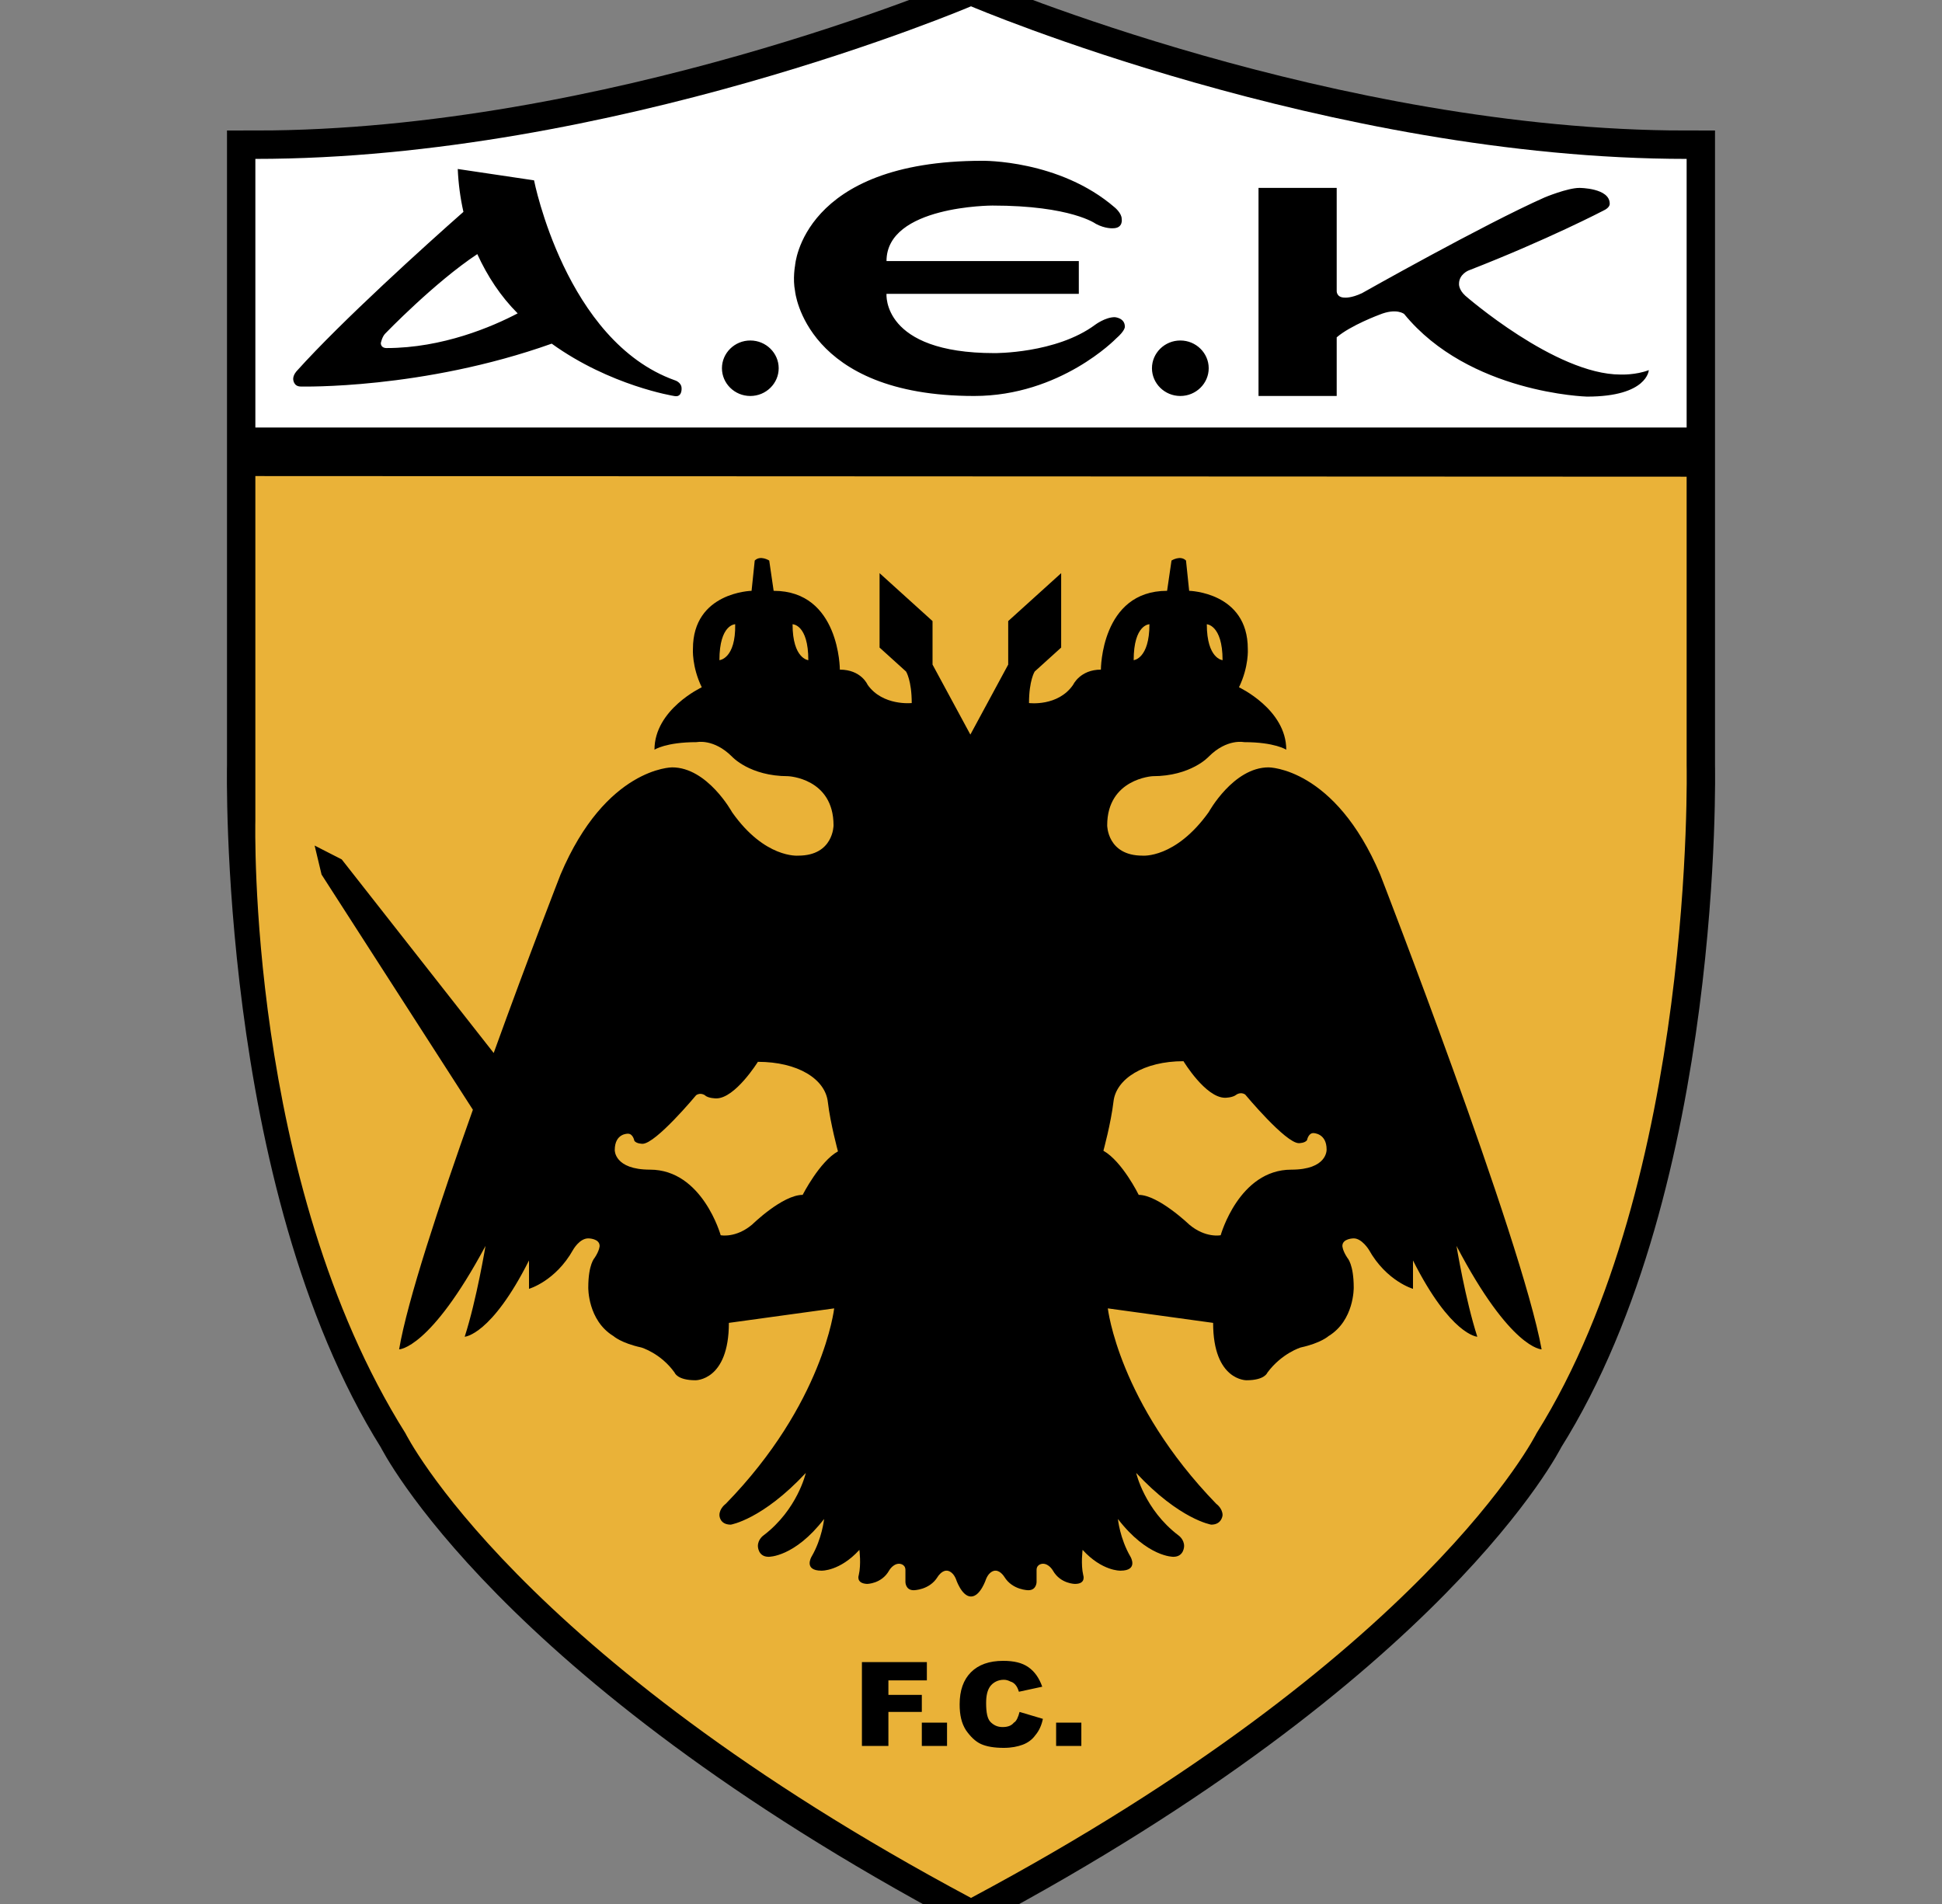 <?xml version="1.0" encoding="utf-8"?>
<!-- Generator: Adobe Illustrator 19.0.0, SVG Export Plug-In . SVG Version: 6.00 Build 0)  -->
<svg version="1.1" id="图层_1" xmlns="http://www.w3.org/2000/svg" xmlns:xlink="http://www.w3.org/1999/xlink" x="0px" y="0px"
	 viewBox="2192 1256 308 302" style="enable-background:new 2192 1256 308 302;" xml:space="preserve">
<rect x="2192" y="1256" width="308" height="302" fill="#808080" stroke="none"/>
<style type="text/css">
	.st0{stroke:#000000;stroke-width:9;stroke-miterlimit:2.613;}
	.st1{fill:#EAB238;}
	.st2{fill:#FFFFFF;}
</style>
<g>
	<path class="st0" d="M2346,1257c0,0-56.8,24.2-113.5,24.2v96.2c0,0-1.4,65.7,23.8,105.9c0,0,17.4,35.1,89.7,73.7
		c72.3-38.6,89.7-73.7,89.7-73.7c25.2-40.1,23.8-105.9,23.8-105.9v-96.2C2402.8,1281.2,2346,1257,2346,1257L2346,1257z"/>
	<path class="st1" d="M2459.5,1331.6v45.8c0,0,1.4,65.7-23.8,105.9c0,0-17.4,35.1-89.7,73.7c-72.3-38.6-89.7-73.7-89.7-73.7
		c-25.2-40.1-23.8-97.1-23.8-97.1v-54.7L2459.5,1331.6z"/>
	<path class="st2" d="M2232.5,1323.8v-42.6c56.7,0,113.5-24.2,113.5-24.2s56.8,24.2,113.5,24.2v42.6L2232.5,1323.8L2232.5,1323.8z"
		/>
	<path d="M2300.1,1317.6c0-1-1.1-1.3-1.1-1.3c-17.3-6.2-22.3-31.7-22.3-31.7l-12.1-1.8c0.1,2.3,0.4,4.6,0.9,6.8
		c-5.9,5.2-19.3,17.3-26.4,25.2c0,0-0.6,0.6-0.6,1.3c0,0,0,1.2,1.2,1.2c0,0,19.3,0.5,39.8-6.8c9.3,6.7,19.4,8.3,19.4,8.3
		C2300.2,1319.1,2300.1,1317.6,2300.1,1317.6L2300.1,1317.6z M2252.4,1310.4c0,0,0.2-1,0.7-1.5c0,0,7.8-8.1,14.6-12.6
		c1.6,3.5,3.7,6.7,6.4,9.4c-4,2.1-11.9,5.5-20.8,5.5C2253.2,1311.2,2252.4,1311.2,2252.4,1310.4L2252.4,1310.4z M2318.1,1302.2
		c0,0,1.6,16.6,28.4,16.6c13.7,0,22.5-9.1,22.5-9.1c1.5-1.3,1.4-1.9,1.4-1.9c0-1.4-1.6-1.5-1.6-1.5c-1.5,0-3.1,1.2-3.1,1.2
		c-6.2,4.6-16,4.5-16,4.5c-17.9,0-17.1-9.4-17.1-9.4h30.5v-5.2h-30.5c0-8.8,16.8-8.8,16.8-8.8c12.5,0,16.4,2.9,16.4,2.9
		c1.5,0.8,2.7,0.7,2.7,0.7c1.7,0,1.4-1.5,1.4-1.5c0-0.9-1.1-1.8-1.1-1.8c-8.8-7.6-21-7.4-21-7.4c-28.6,0-29.7,16.6-29.7,16.6
		S2317.7,1300.2,2318.1,1302.2z M2453.5,1314.7c0,0-0.2,4.2-9.8,4.2c0,0-18.7-0.5-29-13.1c0,0-1.2-1-3.9,0.1c0,0-4.6,1.7-6.8,3.6
		v9.3h-12.4v-33h12.4v16.3c0,0-0.1,1.1,1.3,1.1c0,0,1,0.1,2.7-0.7c0,0,19.3-10.9,29-15.2c0,0,3.6-1.5,5.5-1.5c0,0,4.8,0,4.8,2.5
		c0,0,0.1,0.6-1,1.1c0,0-8.8,4.6-21.4,9.5c0,0-1.5,0.6-1.5,2.1c0,0-0.1,0.9,1,1.9c0,0,14.3,12.5,24.6,12.5
		C2449.1,1315.4,2451.4,1315.5,2453.5,1314.7z M2315.5,1314.4c0,2.4-2,4.4-4.5,4.4c-2.5,0-4.5-2-4.5-4.4c0-2.4,2-4.4,4.5-4.4
		C2313.5,1310,2315.5,1312,2315.5,1314.4z M2383.7,1314.4c0,2.4-2,4.4-4.5,4.4s-4.5-2-4.5-4.4c0-2.4,2-4.4,4.5-4.4
		S2383.7,1312,2383.7,1314.4z M2328.7,1519.6h10.3v2.9h-6.1v2.3h5.3v2.7h-5.3v5.4h-4.2V1519.6L2328.7,1519.6z M2338.2,1529.2h4v3.7
		h-4V1529.2z M2353.7,1527.5l3.7,1.1c-0.2,1-0.6,1.9-1.2,2.6c-0.5,0.7-1.2,1.2-2,1.5c-0.8,0.3-1.8,0.5-3,0.5c-1.5,0-2.7-0.2-3.6-0.6
		c-0.9-0.4-1.7-1.2-2.4-2.2c-0.7-1.1-1-2.4-1-4.1c0-2.2,0.6-3.9,1.8-5.1c1.2-1.2,2.9-1.8,5.1-1.8c1.7,0,3,0.3,4,1
		c1,0.7,1.7,1.7,2.2,3.1l-3.7,0.8c-0.1-0.3-0.2-0.6-0.4-0.9c-0.2-0.3-0.5-0.6-0.9-0.7c-0.4-0.2-0.7-0.3-1.1-0.3
		c-0.9,0-1.7,0.4-2.2,1.1c-0.4,0.6-0.6,1.4-0.6,2.6c0,1.5,0.2,2.5,0.7,3c0.5,0.5,1.1,0.8,1.9,0.8c0.8,0,1.4-0.2,1.8-0.7
		C2353.2,1529,2353.5,1528.3,2353.7,1527.5L2353.7,1527.5z M2359.5,1529.2h4v3.7h-4V1529.2z M2436.5,1470
		c-3.2-17.6-25.6-75.3-25.6-75.3c-7.2-17-17.7-17-17.7-17c-5.6,0-9.5,7.1-9.5,7.1c-5.3,7.4-10.5,6.9-10.5,6.9
		c-5.6,0-5.6-4.8-5.6-4.8c0-7.4,7.2-7.8,7.2-7.8c6.1,0,8.9-3.1,8.9-3.1c2.9-2.9,5.6-2.3,5.6-2.3c4.9,0,6.7,1.2,6.7,1.2
		c0-6.4-7.5-9.9-7.5-9.9c1.6-3.3,1.4-6.1,1.4-6.1c0-9-9.3-9.2-9.3-9.2l-0.5-4.8c-0.9-0.9-2.3,0-2.3,0l-0.7,4.8
		c-10.5,0-10.5,12.5-10.5,12.5c-3.3,0-4.4,2.4-4.4,2.4c-2.4,3.5-7,2.9-7,2.9c0-3.6,0.9-5,0.9-5l4.2-3.8v-11.8l-8.4,7.6v6.9l-6,11.1
		l-6-11.1v-6.9l-8.4-7.6v11.8l4.2,3.8c0,0,0.9,1.4,0.9,5c0,0-4.6,0.5-7-2.9c0,0-1-2.4-4.4-2.4c0,0,0-12.5-10.5-12.5l-0.7-4.8
		c0,0-1.4-0.9-2.3,0l-0.5,4.8c0,0-9.3,0.2-9.3,9.2c0,0-0.2,2.8,1.4,6.1c0,0-7.5,3.5-7.5,9.9c0,0,1.8-1.2,6.7-1.2
		c0,0,2.7-0.6,5.6,2.3c0,0,2.8,3.1,8.9,3.1c0,0,7.2,0.3,7.2,7.8c0,0,0,4.8-5.6,4.8c0,0-5.3,0.5-10.5-6.9c0,0-3.9-7.1-9.5-7.1
		c0,0-10.5,0-17.7,17c0,0-5,12.8-10.6,28.3l-24.1-30.7l-4.3-2.2l1.1,4.6l24,37.3c-5.3,14.9-10.4,30.3-11.7,38c0,0,4.9,0,13.7-16.4
		c0,0-1.4,8.5-3.3,14.4c0,0,4.2-0.2,10.2-12.1v4.5c0,0,4.2-1.2,7-6.2c0,0,1-1.8,2.4-1.8c0,0,1.8,0,1.8,1.2c0,0,0,0.7-0.8,1.9
		c0,0-1,1-1,4.7c0,0-0.1,5.2,4,7.7c0,0,1.2,1.1,4.4,1.8c0,0,3.1,0.9,5.3,4c0,0,0.4,1.2,3.3,1.2c0,0,5.3,0.1,5.3-9.1l16.7-2.3
		c0,0-1.7,15.1-17.2,31c0,0-1,0.7-1,1.8c0,0,0,1.5,1.8,1.5c0,0,5-0.8,11.9-8.2c0,0-1.3,5.8-6.7,9.9c0,0-0.9,0.6-0.9,1.7
		c0,0,0,1.7,1.7,1.7c0,0,4.1,0.1,8.8-6c0,0-0.3,3.1-2,6c0,0-1.3,2.2,1.6,2.2c0,0,2.9,0.1,6-3.3c0,0,0.3,2.3-0.1,4
		c0,0-0.5,1.3,1.3,1.4c0,0,2.3,0,3.5-2.1c0,0,0.6-1.1,1.6-1.1c0,0,1,0,1,1v1.9c0,0,0,1.3,1.3,1.3c0,0,2.5,0,3.8-2.1c0,0,0.6-1,1.4-1
		c0,0,0.9-0.1,1.5,1.3c0,0,0.9,2.8,2.4,2.8c1.5,0,2.4-2.8,2.4-2.8c0.6-1.4,1.5-1.3,1.5-1.3c0.8,0,1.4,1,1.4,1
		c1.3,2.1,3.8,2.1,3.8,2.1c1.3,0,1.3-1.3,1.3-1.3v-1.9c0-1,1-1,1-1c1,0,1.6,1.1,1.6,1.1c1.2,2.1,3.5,2.1,3.5,2.1
		c1.8,0,1.3-1.4,1.3-1.4c-0.4-1.7-0.1-4-0.1-4c3.1,3.4,6,3.3,6,3.3c2.9,0,1.6-2.2,1.6-2.2c-1.7-2.9-2-6-2-6c4.7,6.1,8.8,6,8.8,6
		c1.7,0,1.7-1.7,1.7-1.7c0-1.1-0.9-1.7-0.9-1.7c-5.4-4.1-6.7-9.9-6.7-9.9c6.9,7.4,11.9,8.2,11.9,8.2c1.7,0,1.8-1.5,1.8-1.5
		c0-1.1-1-1.8-1-1.8c-15.5-16-17.2-31-17.2-31l16.7,2.3c0,9.2,5.3,9.1,5.3,9.1c2.9,0,3.3-1.2,3.3-1.2c2.3-3.1,5.3-4,5.3-4
		c3.2-0.7,4.4-1.8,4.4-1.8c4.1-2.5,4-7.7,4-7.7c0-3.7-1-4.7-1-4.7c-0.8-1.2-0.8-1.9-0.8-1.9c0-1.2,1.8-1.2,1.8-1.2
		c1.3,0,2.4,1.8,2.4,1.8c2.8,5,7,6.2,7,6.2v-4.5c6,11.9,10.2,12.1,10.2,12.1c-1.9-5.9-3.3-14.4-3.3-14.4
		C2431.6,1470,2436.5,1470,2436.5,1470L2436.5,1470z M2385.9,1360.7c0,0-2.5-0.2-2.5-5.7C2383.3,1355,2385.9,1355,2385.9,1360.7z
		 M2374.3,1355c0,5.5-2.5,5.7-2.5,5.7C2371.8,1355,2374.3,1355,2374.3,1355z M2306.1,1360.7c0-5.7,2.5-5.7,2.5-5.7
		C2308.7,1360.5,2306.1,1360.7,2306.1,1360.7z M2317.7,1355c0,0,2.5,0,2.5,5.7C2320.2,1360.7,2317.7,1360.5,2317.7,1355z
		 M2319.3,1445.5c-3.2,0-8,4.7-8,4.7c-2.6,2.2-5,1.7-5,1.7s-2.9-10.4-11.2-10.4c-5.7,0-5.6-3.1-5.6-3.1c0-2.7,2.1-2.6,2.1-2.6
		c0.8,0,1,1.1,1,1.1c0.3,0.5,1.3,0.5,1.3,0.5c2.1,0,8.5-7.7,8.5-7.7c0.7-0.5,1.4,0,1.4,0c0.5,0.5,1.8,0.5,1.8,0.5
		c3,0,6.6-5.8,6.6-5.8c6.3,0,10.7,2.7,11.1,6.4c0.4,3.4,1.6,7.8,1.6,7.8C2322,1440.2,2319.3,1445.5,2319.3,1445.5z M2396.8,1441.5
		c-8.3,0-11.2,10.4-11.2,10.4s-2.4,0.5-5-1.7c0,0-4.9-4.7-8-4.7c0,0-2.6-5.3-5.6-7c0,0,1.2-4.4,1.6-7.8c0.4-3.6,4.8-6.4,11.1-6.4
		c0,0,3.5,5.8,6.6,5.8c0,0,1.2,0,1.8-0.5c0,0,0.7-0.5,1.4,0c0,0,6.4,7.7,8.5,7.7c0,0,1,0,1.3-0.5c0,0,0.2-1.1,1-1.1
		c0,0,2.1,0,2.1,2.6C2402.4,1438.4,2402.5,1441.5,2396.8,1441.5z"/>
</g>
</svg>

